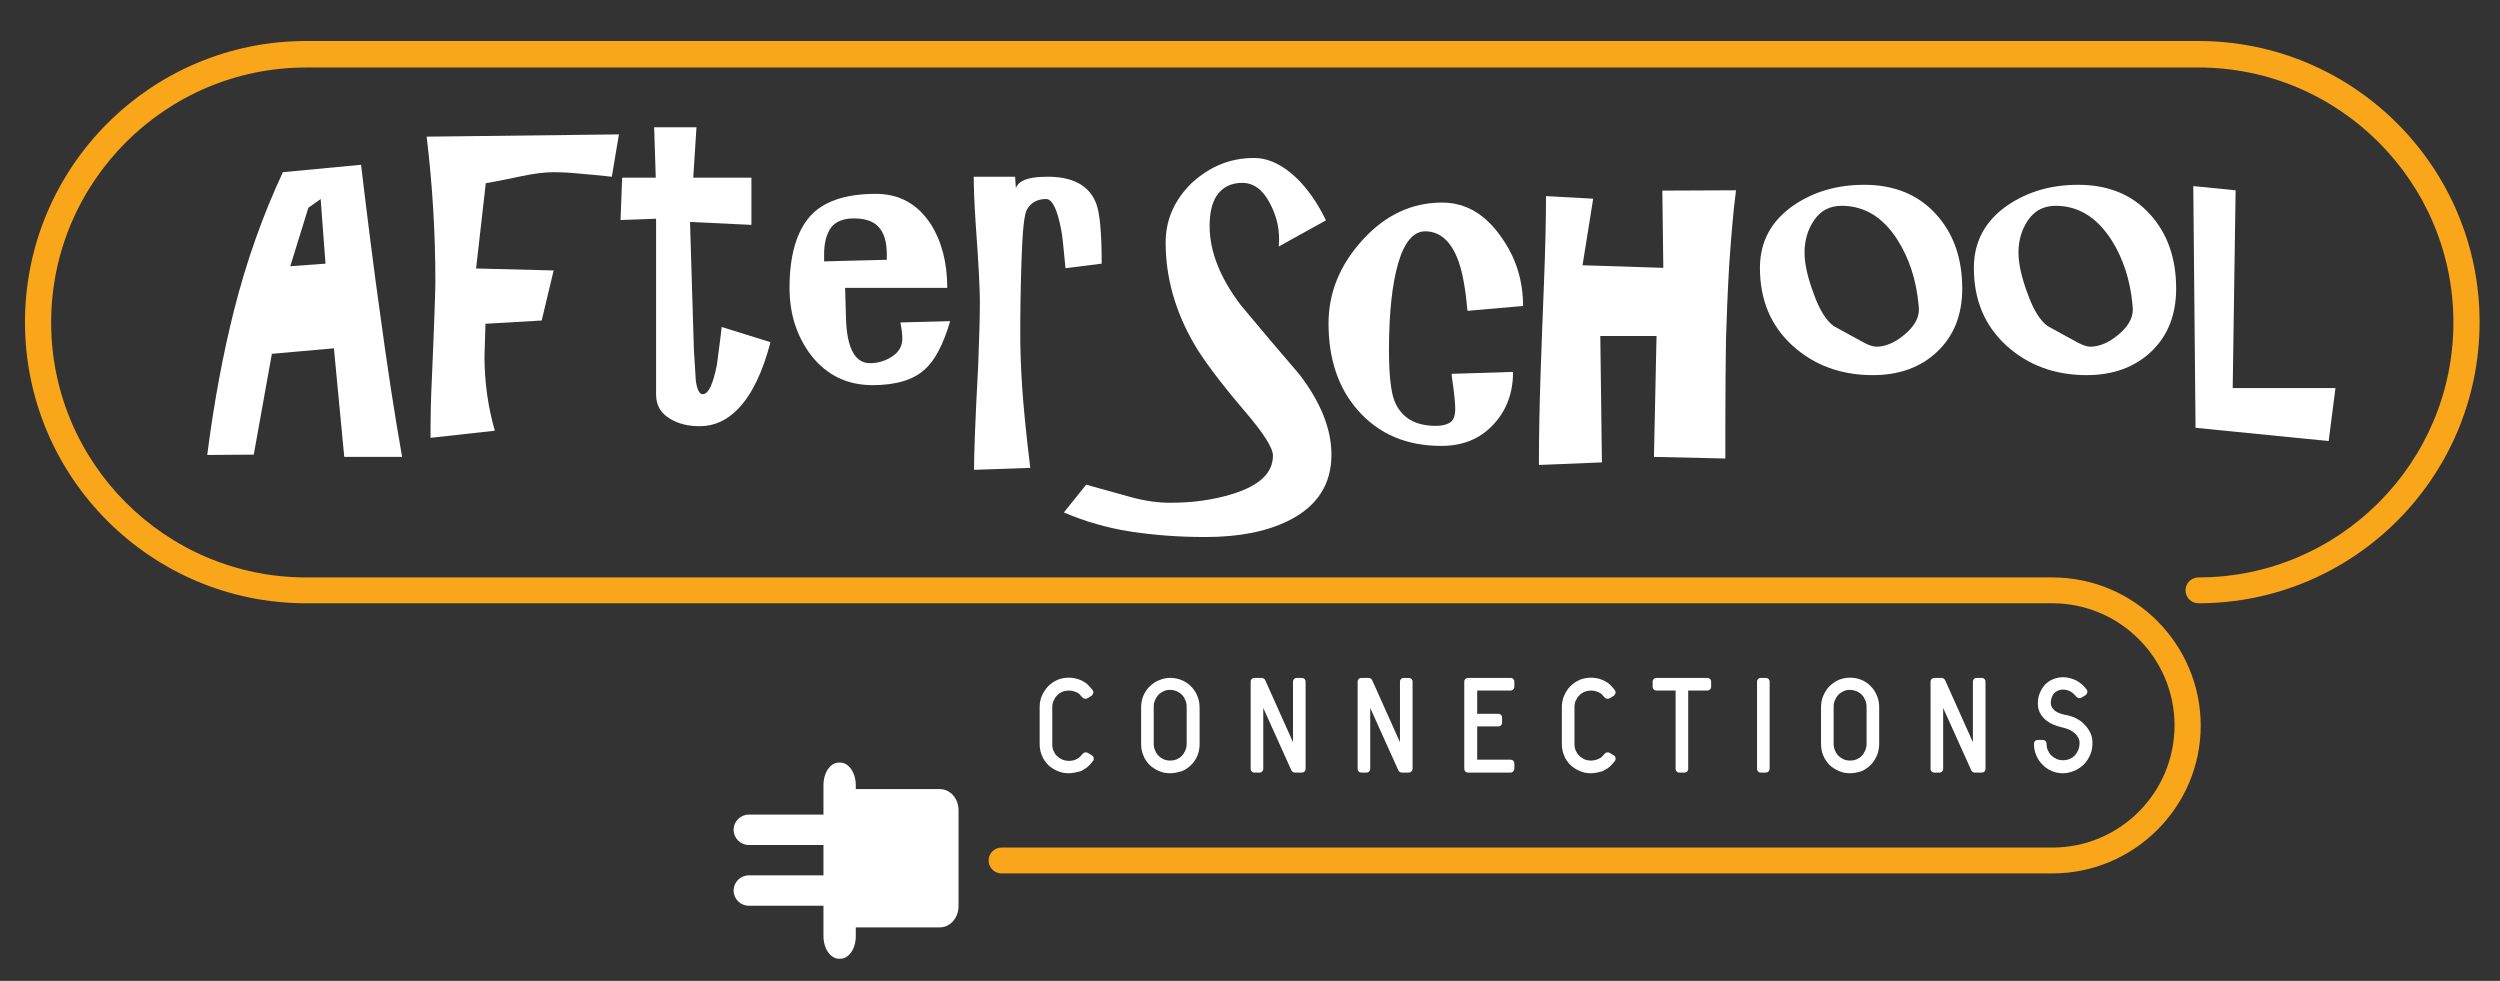 <?xml version="1.0" encoding="utf-8"?>
<!-- Generator: Adobe Illustrator 16.0.0, SVG Export Plug-In . SVG Version: 6.00 Build 0)  -->
<!DOCTYPE svg PUBLIC "-//W3C//DTD SVG 1.1//EN" "http://www.w3.org/Graphics/SVG/1.1/DTD/svg11.dtd">
<svg version="1.1" id="Layer_1" xmlns="http://www.w3.org/2000/svg" xmlns:xlink="http://www.w3.org/1999/xlink" x="0px" y="0px"
	 width="548px" height="215px" viewBox="31.5 286.5 548 215" enable-background="new 31.5 286.5 548 215" xml:space="preserve">
<rect x="31.5" y="286.5" width="548" height="215" fill="#333333" stroke="none"/>
<g>
	<g>
		<g>
			<path fill="#FFFFFF" d="M261.658,451.321c0.212,0.566,0.567,0.991,0.992,1.416c0.425,0.425,0.85,0.709,1.417,0.992
				c0.567,0.212,1.134,0.354,1.771,0.354c0.638,0,1.204-0.142,1.771-0.354c0.566-0.213,0.921-0.496,1.204-0.779
				s0.496-0.496,0.638-0.709l0.92,0.567c-0.212,0.283-0.425,0.566-0.779,0.921c-0.354,0.354-0.85,0.708-1.559,0.991
				c-0.708,0.283-1.417,0.425-2.196,0.425s-1.487-0.142-2.196-0.425s-1.275-0.708-1.771-1.204c-0.496-0.496-0.92-1.134-1.204-1.771
				c-0.283-0.709-0.425-1.417-0.425-2.267v-7.863c0-0.85,0.142-1.629,0.425-2.267c0.284-0.708,0.708-1.274,1.204-1.771
				c0.496-0.496,1.133-0.921,1.771-1.204c0.708-0.283,1.417-0.425,2.196-0.425s1.488,0.142,2.196,0.425
				c0.708,0.283,1.204,0.638,1.559,0.991c0.354,0.354,0.637,0.709,0.779,0.921l-0.92,0.567c-0.142-0.213-0.354-0.426-0.638-0.709
				s-0.708-0.566-1.204-0.779c-0.567-0.212-1.133-0.354-1.771-0.354c-0.637,0-1.204,0.142-1.771,0.354
				c-0.566,0.213-0.991,0.567-1.417,0.992c-0.425,0.425-0.708,0.85-0.992,1.417c-0.212,0.566-0.354,1.133-0.354,1.912v7.862
				C261.304,450.116,261.375,450.754,261.658,451.321z"/>
			<path fill="#FFFFFF" d="M265.767,455.996c-0.85,0-1.7-0.142-2.479-0.496s-1.488-0.779-2.054-1.346
				c-0.567-0.638-1.062-1.275-1.346-2.055c-0.354-0.778-0.496-1.629-0.496-2.62v-7.863c0-0.991,0.142-1.841,0.496-2.62
				c0.354-0.779,0.779-1.417,1.346-2.055c0.566-0.566,1.275-1.062,2.054-1.416c1.558-0.638,3.4-0.638,4.958,0
				c0.779,0.354,1.417,0.708,1.841,1.204c0.425,0.425,0.708,0.779,0.921,1.062c0.142,0.212,0.212,0.425,0.142,0.637
				c-0.071,0.213-0.212,0.426-0.354,0.567l-0.921,0.566c-0.354,0.213-0.85,0.142-1.133-0.213c-0.142-0.142-0.354-0.354-0.567-0.637
				c-0.212-0.213-0.496-0.426-0.991-0.567c-0.85-0.354-1.913-0.354-2.833,0c-0.425,0.213-0.85,0.426-1.133,0.779
				c-0.354,0.354-0.567,0.709-0.779,1.204c-0.212,0.426-0.283,0.921-0.283,1.559v7.862c0,0.567,0.071,1.134,0.283,1.559l0,0
				c0.212,0.425,0.425,0.85,0.779,1.134c0.354,0.354,0.708,0.566,1.204,0.778c0.85,0.354,1.913,0.354,2.833,0
				c0.425-0.212,0.779-0.425,0.992-0.637c0.283-0.284,0.425-0.496,0.566-0.638c0.283-0.354,0.779-0.425,1.133-0.213l0.921,0.566
				c0.212,0.143,0.354,0.354,0.354,0.567c0.071,0.212,0,0.495-0.142,0.638c-0.212,0.283-0.496,0.637-0.921,1.062
				c-0.425,0.425-1.062,0.85-1.841,1.204C267.467,455.783,266.617,455.996,265.767,455.996z"/>
		</g>
		<g>
			<path fill="#FFFFFF" d="M282.413,441.546c0-0.779,0.142-1.559,0.425-2.267c0.283-0.709,0.708-1.275,1.204-1.842
				c0.496-0.496,1.133-0.921,1.771-1.204c0.708-0.283,1.417-0.425,2.196-0.425s1.488,0.142,2.196,0.425
				c0.708,0.283,1.275,0.708,1.771,1.204c0.496,0.496,0.921,1.133,1.204,1.842c0.283,0.708,0.425,1.487,0.425,2.267v7.862
				c0,0.851-0.142,1.559-0.425,2.267c-0.283,0.709-0.708,1.275-1.204,1.842c-0.496,0.496-1.133,0.921-1.771,1.204
				c-0.708,0.283-1.417,0.425-2.196,0.425s-1.487-0.142-2.196-0.425s-1.275-0.708-1.771-1.204c-0.496-0.496-0.92-1.133-1.204-1.842
				c-0.283-0.708-0.425-1.487-0.425-2.267V441.546z M292.471,441.546c0-0.638-0.142-1.275-0.354-1.842s-0.567-1.062-0.992-1.487
				s-0.85-0.709-1.417-0.921c-0.567-0.213-1.133-0.354-1.771-0.354s-1.204,0.142-1.771,0.354c-0.566,0.212-0.992,0.566-1.417,0.921
				c-0.425,0.425-0.708,0.921-0.992,1.487c-0.212,0.566-0.354,1.204-0.354,1.842v7.862c0,0.638,0.142,1.275,0.354,1.842
				s0.567,1.062,0.992,1.487s0.85,0.709,1.417,0.921c0.567,0.213,1.133,0.354,1.771,0.354s1.204-0.142,1.771-0.354
				c0.566-0.212,0.992-0.566,1.417-0.921c0.425-0.425,0.708-0.921,0.992-1.487c0.212-0.566,0.354-1.204,0.354-1.842V441.546z"/>
			<path fill="#FFFFFF" d="M288.008,455.996c-0.85,0-1.7-0.142-2.479-0.496c-0.779-0.354-1.488-0.779-2.054-1.346
				c-0.567-0.566-1.062-1.275-1.346-2.055c-0.354-0.778-0.496-1.699-0.496-2.62v-7.863c0-0.92,0.142-1.771,0.496-2.62
				c0.354-0.779,0.779-1.488,1.417-2.055c0.566-0.566,1.275-1.062,2.054-1.346c1.629-0.708,3.4-0.638,4.958,0
				c0.779,0.354,1.488,0.779,2.054,1.417c0.567,0.566,1.062,1.274,1.346,2.054c0.354,0.779,0.496,1.7,0.496,2.621v7.862
				c0,0.921-0.142,1.771-0.496,2.621c-0.354,0.779-0.779,1.487-1.417,2.054c-0.566,0.567-1.275,1.062-2.054,1.347
				C289.708,455.783,288.858,455.996,288.008,455.996z M288.008,437.721c-0.496,0-0.992,0.071-1.417,0.283
				c-0.425,0.213-0.85,0.425-1.133,0.779c-0.354,0.354-0.567,0.708-0.779,1.204s-0.283,0.992-0.283,1.559v7.862
				c0,0.566,0.071,1.062,0.283,1.559s0.425,0.85,0.779,1.204c0.354,0.354,0.708,0.566,1.133,0.779c0.921,0.354,1.913,0.354,2.833,0
				c0.425-0.213,0.85-0.425,1.133-0.779c0.354-0.354,0.567-0.708,0.779-1.204s0.283-0.992,0.283-1.559v-7.862
				c0-0.566-0.071-1.062-0.283-1.559s-0.425-0.85-0.779-1.204c-0.354-0.354-0.708-0.566-1.133-0.779
				C289,437.862,288.504,437.721,288.008,437.721z"/>
		</g>
		<g>
			<path fill="#FFFFFF" d="M307.629,437.792v17.212h-1.062V435.95h1.487l7.722,17.212V435.95h1.062v19.054h-1.488L307.629,437.792z"
				/>
			<path fill="#FFFFFF" d="M316.838,455.854h-1.488c-0.354,0-0.637-0.213-0.779-0.496l-6.162-13.671v13.316
				c0,0.496-0.354,0.851-0.85,0.851h-1.062c-0.496,0-0.85-0.354-0.85-0.851V435.95c0-0.496,0.354-0.851,0.85-0.851h1.558
				c0.354,0,0.638,0.213,0.779,0.496l6.092,13.601V435.95c0-0.496,0.354-0.851,0.851-0.851h1.062c0.495,0,0.85,0.354,0.85,0.851
				v19.054C317.688,455.5,317.333,455.854,316.838,455.854z M315.917,454.154h0.07v-0.142h-0.07h-0.071L315.917,454.154z
				 M307.346,436.8v0.142h0.071c0.07,0,0.07,0,0.142,0l-0.071-0.142H307.346z"/>
		</g>
		<g>
			<path fill="#FFFFFF" d="M331.004,437.792v17.212h-1.062V435.95h1.559l7.721,17.212V435.95h1.062v19.054h-1.487L331.004,437.792z"
				/>
			<path fill="#FFFFFF" d="M340.283,455.854h-1.487c-0.354,0-0.638-0.213-0.779-0.496l-6.162-13.671v13.316
				c0,0.496-0.354,0.851-0.851,0.851h-1.062c-0.496,0-0.85-0.354-0.85-0.851V435.95c0-0.496,0.354-0.851,0.85-0.851h1.559
				c0.354,0,0.638,0.213,0.779,0.496l6.092,13.601V435.95c0-0.496,0.354-0.851,0.85-0.851h1.062c0.496,0,0.851,0.354,0.851,0.851
				v19.054C341.134,455.5,340.708,455.854,340.283,455.854z M339.362,454.154h0.071v-0.142h-0.071h-0.07L339.362,454.154z
				 M330.792,436.8v0.142h0.07c0.071,0,0.071,0,0.142,0l-0.07-0.142H330.792z"/>
		</g>
		<g>
			<path fill="#FFFFFF" d="M353.316,435.95h9.279v1.062h-8.146v6.8h5.454v1.062h-5.454v8.996h8.146v1.062h-9.279V435.95z"/>
			<path fill="#FFFFFF" d="M362.596,455.854h-9.279c-0.496,0-0.85-0.354-0.85-0.851V435.95c0-0.496,0.354-0.851,0.85-0.851h9.279
				c0.496,0,0.85,0.354,0.85,0.851v1.062c0,0.496-0.354,0.85-0.85,0.85H355.3v5.101h4.604c0.496,0,0.85,0.354,0.85,0.85v1.062
				c0,0.496-0.354,0.85-0.85,0.85H355.3v7.296h7.296c0.496,0,0.85,0.354,0.85,0.851v1.062
				C363.445,455.5,363.021,455.854,362.596,455.854z"/>
		</g>
		<g>
			<path fill="#FFFFFF" d="M376.125,451.321c0.213,0.566,0.566,0.991,0.991,1.416c0.426,0.425,0.851,0.709,1.417,0.992
				c0.566,0.212,1.134,0.354,1.771,0.354c0.638,0,1.205-0.142,1.771-0.354c0.566-0.213,0.991-0.496,1.204-0.779
				c0.283-0.283,0.496-0.496,0.638-0.709l0.921,0.567c-0.213,0.283-0.426,0.566-0.779,0.921c-0.354,0.354-0.921,0.708-1.559,0.991
				c-0.708,0.283-1.417,0.425-2.195,0.425c-0.779,0-1.488-0.142-2.196-0.425s-1.275-0.708-1.771-1.204
				c-0.496-0.496-0.921-1.134-1.204-1.771c-0.284-0.709-0.426-1.417-0.426-2.267v-7.863c0-0.85,0.142-1.629,0.426-2.267
				c0.283-0.708,0.708-1.274,1.204-1.771c0.495-0.496,1.133-0.921,1.771-1.204c0.708-0.283,1.417-0.425,2.196-0.425
				c0.778,0,1.487,0.142,2.195,0.425s1.204,0.638,1.559,0.991c0.354,0.354,0.638,0.709,0.779,0.921l-0.921,0.567
				c-0.142-0.213-0.354-0.426-0.638-0.709s-0.708-0.566-1.204-0.779c-0.566-0.212-1.134-0.354-1.771-0.354
				c-0.637,0-1.204,0.142-1.771,0.354c-0.566,0.213-0.991,0.567-1.417,0.992c-0.425,0.425-0.708,0.85-0.991,1.417
				c-0.213,0.566-0.354,1.133-0.354,1.912v7.862C375.771,450.116,375.842,450.754,376.125,451.321z"/>
			<path fill="#FFFFFF" d="M380.233,455.996c-0.851,0-1.7-0.142-2.479-0.496s-1.487-0.779-2.054-1.346
				c-0.567-0.566-1.062-1.275-1.346-2.055c-0.354-0.778-0.496-1.629-0.496-2.62v-7.863c0-0.991,0.142-1.841,0.496-2.62
				c0.354-0.779,0.778-1.488,1.346-2.055c0.566-0.566,1.274-1.062,2.054-1.416c1.559-0.638,3.4-0.638,4.959,0
				c0.778,0.354,1.416,0.708,1.841,1.204c0.426,0.425,0.709,0.779,0.921,1.062c0.142,0.212,0.213,0.425,0.142,0.637
				c-0.07,0.213-0.212,0.426-0.354,0.567l-0.921,0.566c-0.354,0.213-0.851,0.142-1.134-0.213c-0.142-0.142-0.354-0.354-0.566-0.637
				c-0.142-0.143-0.425-0.354-0.991-0.567c-0.851-0.354-1.913-0.354-2.834,0c-0.425,0.213-0.85,0.426-1.133,0.779
				c-0.354,0.354-0.567,0.709-0.779,1.134c-0.213,0.425-0.283,0.921-0.283,1.559v7.862c0,0.566,0.07,1.133,0.283,1.558l0,0
				c0.212,0.426,0.425,0.851,0.779,1.134c0.354,0.354,0.708,0.566,1.133,0.779c0.921,0.354,1.913,0.354,2.834,0
				c0.566-0.213,0.85-0.425,0.991-0.566c0.283-0.284,0.425-0.496,0.566-0.638c0.283-0.354,0.779-0.425,1.134-0.213l0.921,0.566
				c0.212,0.143,0.354,0.354,0.354,0.567c0.071,0.212,0,0.495-0.142,0.638c-0.212,0.283-0.495,0.637-0.921,1.062
				c-0.425,0.425-1.062,0.85-1.841,1.204C381.934,455.783,381.083,455.996,380.233,455.996z"/>
		</g>
		<g>
			<path fill="#FFFFFF" d="M394.612,435.95h11.121v1.062h-5.029v17.991h-1.062v-17.991h-5.029V435.95L394.612,435.95z"/>
			<path fill="#FFFFFF" d="M400.704,455.854h-1.062c-0.496,0-0.85-0.354-0.85-0.851v-17.142h-4.18c-0.496,0-0.85-0.354-0.85-0.85
				v-1.062c0-0.496,0.354-0.851,0.85-0.851h11.121c0.496,0,0.85,0.354,0.85,0.851v1.062c0,0.495-0.354,0.85-0.85,0.85h-4.18v17.142
				C401.554,455.5,401.2,455.854,400.704,455.854z"/>
		</g>
		<g>
			<path fill="#FFFFFF" d="M417.421,435.95h1.062v19.054h-1.062V435.95z"/>
			<path fill="#FFFFFF" d="M418.554,455.854h-1.062c-0.495,0-0.85-0.354-0.85-0.851V435.95c0-0.496,0.354-0.851,0.85-0.851h1.062
				c0.496,0,0.851,0.354,0.851,0.851v19.054C419.404,455.5,418.979,455.854,418.554,455.854z"/>
		</g>
		<g>
			<path fill="#FFFFFF" d="M431.445,441.546c0-0.779,0.143-1.559,0.426-2.267c0.283-0.709,0.708-1.275,1.204-1.842
				c0.495-0.496,1.133-0.921,1.771-1.204c0.708-0.283,1.417-0.425,2.196-0.425c0.778,0,1.487,0.142,2.195,0.425
				s1.275,0.708,1.771,1.204c0.496,0.496,0.921,1.133,1.205,1.842c0.283,0.708,0.425,1.487,0.425,2.267v7.862
				c0,0.851-0.142,1.559-0.425,2.267c-0.284,0.709-0.709,1.275-1.205,1.842c-0.495,0.496-1.133,0.921-1.771,1.204
				c-0.708,0.283-1.417,0.425-2.195,0.425c-0.779,0-1.488-0.142-2.196-0.425s-1.275-0.708-1.771-1.204
				c-0.496-0.496-0.921-1.133-1.204-1.842c-0.283-0.708-0.426-1.487-0.426-2.267V441.546z M441.504,441.546
				c0-0.638-0.142-1.275-0.354-1.842c-0.213-0.566-0.567-1.062-0.992-1.487s-0.85-0.709-1.417-0.921
				c-0.566-0.213-1.133-0.354-1.771-0.354s-1.204,0.142-1.771,0.354c-0.567,0.212-0.992,0.566-1.417,0.921
				c-0.425,0.425-0.708,0.921-0.991,1.487c-0.213,0.566-0.354,1.204-0.354,1.842v7.862c0,0.638,0.142,1.275,0.354,1.842
				c0.212,0.566,0.566,1.062,0.991,1.487s0.921,0.709,1.417,0.921c0.566,0.213,1.133,0.354,1.771,0.354s1.204-0.142,1.771-0.354
				c0.567-0.212,0.992-0.566,1.417-0.921c0.425-0.425,0.708-0.921,0.992-1.487c0.212-0.566,0.354-1.204,0.354-1.842V441.546z"/>
			<path fill="#FFFFFF" d="M437.042,455.996c-0.851,0-1.7-0.142-2.479-0.496s-1.487-0.779-2.055-1.346
				c-0.566-0.638-1.062-1.275-1.346-2.055c-0.354-0.778-0.495-1.699-0.495-2.62v-7.863c0-0.92,0.142-1.771,0.495-2.62
				c0.354-0.779,0.779-1.488,1.346-2.055c0.567-0.566,1.275-1.062,2.055-1.416c1.559-0.638,3.4-0.638,4.958,0
				c0.779,0.354,1.487,0.778,2.055,1.416c0.566,0.566,1.062,1.275,1.346,2.055c0.354,0.779,0.496,1.699,0.496,2.62v7.863
				c0,0.921-0.142,1.771-0.496,2.62c-0.354,0.779-0.779,1.488-1.346,2.055s-1.275,1.062-2.055,1.417
				C438.741,455.783,437.892,455.996,437.042,455.996z M437.042,437.721c-0.496,0-0.992,0.071-1.417,0.283
				c-0.425,0.213-0.85,0.425-1.134,0.779c-0.354,0.354-0.566,0.708-0.778,1.204c-0.213,0.425-0.284,0.992-0.284,1.559v7.862
				c0,0.566,0.071,1.062,0.284,1.559c0.212,0.496,0.425,0.85,0.778,1.204c0.354,0.354,0.709,0.566,1.134,0.779
				c0.85,0.354,1.983,0.354,2.833,0c0.425-0.213,0.851-0.425,1.134-0.779c0.354-0.354,0.566-0.708,0.779-1.204
				c0.212-0.496,0.283-0.992,0.283-1.559v-7.862c0-0.566-0.071-1.062-0.283-1.559c-0.213-0.496-0.426-0.85-0.779-1.204
				c-0.354-0.354-0.709-0.566-1.134-0.779C438.033,437.862,437.537,437.721,437.042,437.721z"/>
		</g>
		<g>
			<path fill="#FFFFFF" d="M456.662,437.792v17.212H455.6V435.95h1.488l7.721,17.212V435.95h1.062v19.054h-1.487L456.662,437.792z"
				/>
			<path fill="#FFFFFF" d="M465.871,455.854h-1.487c-0.354,0-0.638-0.213-0.779-0.496l-6.163-13.671v13.316
				c0,0.496-0.354,0.851-0.85,0.851h-1.062c-0.496,0-0.851-0.354-0.851-0.851V435.95c0-0.496,0.354-0.851,0.851-0.851h1.559
				c0.354,0,0.637,0.213,0.778,0.496l6.092,13.601V435.95c0-0.496,0.354-0.851,0.851-0.851h1.062c0.495,0,0.85,0.354,0.85,0.851
				v19.054C466.721,455.5,466.366,455.854,465.871,455.854z M464.95,454.154h0.07v-0.142h-0.07h-0.071L464.95,454.154z
				 M456.379,436.8v0.142h0.071c0.07,0,0.07,0,0.142,0l-0.071-0.142H456.379z"/>
		</g>
		<g>
			<path fill="#FFFFFF" d="M488.184,449.408c0-0.566-0.142-1.062-0.354-1.559c-0.213-0.495-0.566-0.85-0.991-1.204
				c-0.426-0.354-0.921-0.638-1.417-0.921c-0.566-0.212-1.134-0.425-1.771-0.566c-0.638-0.142-1.205-0.283-1.771-0.566
				s-1.062-0.566-1.487-0.921s-0.779-0.85-0.991-1.346c-0.284-0.496-0.354-1.062-0.354-1.629c0-0.709,0.142-1.347,0.354-1.983
				c0.212-0.567,0.566-1.134,0.991-1.559s0.921-0.779,1.487-0.992c0.566-0.212,1.134-0.354,1.771-0.354
				c0.92,0,1.771,0.212,2.55,0.638c0.779,0.425,1.416,0.991,1.912,1.699l-0.921,0.567c-0.425-0.567-0.921-0.992-1.559-1.346
				c-0.637-0.354-1.274-0.496-2.054-0.496c-0.496,0-0.921,0.07-1.346,0.283c-0.425,0.212-0.779,0.425-1.134,0.779
				c-0.354,0.354-0.566,0.708-0.779,1.204c-0.212,0.496-0.283,0.991-0.283,1.559c0,0.425,0.071,0.85,0.283,1.204
				c0.213,0.354,0.496,0.708,0.851,0.991s0.779,0.496,1.204,0.708c0.425,0.213,0.921,0.354,1.417,0.426
				c0.778,0.142,1.487,0.354,2.125,0.637c0.637,0.284,1.204,0.709,1.699,1.134c0.496,0.496,0.851,0.991,1.134,1.559
				c0.283,0.566,0.425,1.204,0.425,1.912c0,0.851-0.142,1.559-0.425,2.267c-0.283,0.709-0.708,1.275-1.204,1.842
				c-0.496,0.496-1.134,0.921-1.771,1.204c-0.709,0.283-1.417,0.425-2.196,0.425s-1.487-0.142-2.195-0.425
				c-0.709-0.283-1.275-0.708-1.771-1.204s-0.921-1.133-1.204-1.771c-0.283-0.709-0.425-1.417-0.425-2.125h1.062
				c0,0.638,0.142,1.204,0.354,1.771c0.212,0.566,0.566,0.992,0.991,1.417s0.851,0.708,1.417,0.991
				c0.566,0.213,1.133,0.354,1.771,0.354s1.204-0.142,1.771-0.354c0.567-0.212,0.992-0.566,1.417-0.921
				c0.425-0.425,0.708-0.921,0.992-1.487C488.042,450.684,488.184,450.116,488.184,449.408z"/>
			<path fill="#FFFFFF" d="M483.721,455.996c-0.85,0-1.7-0.142-2.479-0.496c-0.778-0.354-1.487-0.779-2.054-1.417
				c-0.566-0.566-1.062-1.274-1.346-2.054c-0.354-0.779-0.496-1.629-0.496-2.479c0-0.496,0.354-0.85,0.85-0.85h1.062
				c0.496,0,0.851,0.354,0.851,0.85s0.07,0.992,0.283,1.417s0.425,0.85,0.779,1.133c0.354,0.354,0.708,0.567,1.133,0.779
				c0.921,0.354,1.913,0.354,2.834,0c0.425-0.212,0.85-0.425,1.133-0.779c0.354-0.354,0.567-0.708,0.779-1.204
				c0.213-0.495,0.283-0.991,0.283-1.558c0-0.426-0.07-0.779-0.283-1.134c-0.212-0.354-0.425-0.708-0.779-0.991
				c-0.354-0.284-0.708-0.567-1.204-0.779c-0.496-0.213-0.991-0.354-1.559-0.496c-0.708-0.142-1.346-0.354-1.982-0.638
				c-0.638-0.283-1.205-0.638-1.7-1.062c-0.496-0.425-0.921-0.991-1.204-1.559c-0.283-0.566-0.426-1.274-0.426-1.983
				c0-0.85,0.143-1.629,0.426-2.267c0.283-0.708,0.637-1.274,1.133-1.841c0.496-0.496,1.062-0.921,1.771-1.205
				c1.699-0.708,3.541-0.495,5.1,0.284c0.921,0.495,1.629,1.133,2.267,1.983c0.142,0.212,0.213,0.425,0.142,0.637
				c-0.07,0.213-0.142,0.426-0.354,0.567l-0.921,0.566c-0.354,0.212-0.85,0.142-1.133-0.213c-0.354-0.425-0.779-0.85-1.275-1.133
				c-0.779-0.425-1.842-0.567-2.691-0.213c-0.354,0.142-0.638,0.354-0.85,0.566c-0.283,0.284-0.426,0.567-0.567,0.921
				c-0.142,0.354-0.212,0.779-0.212,1.275c0,0.283,0.07,0.566,0.212,0.85s0.354,0.496,0.638,0.779
				c0.283,0.213,0.638,0.425,0.992,0.566c0.425,0.143,0.85,0.284,1.204,0.354c0.85,0.142,1.629,0.354,2.337,0.708
				c0.709,0.354,1.417,0.779,1.913,1.347c0.566,0.566,0.991,1.133,1.346,1.841c0.354,0.709,0.496,1.488,0.496,2.268
				c0,0.92-0.142,1.771-0.496,2.62c-0.354,0.779-0.779,1.487-1.346,2.055c-0.566,0.566-1.275,1.062-2.055,1.416
				C485.421,455.783,484.57,455.996,483.721,455.996z"/>
		</g>
	</g>
	<path fill="#FFFFFF" d="M237.504,489.783h-18.417v1.913c0,2.762-1.487,4.958-3.4,4.958h-0.283c-1.842,0-3.4-2.196-3.4-4.958v-6.659
		h-16.363c-1.842,0-3.329-1.487-3.329-3.329s1.487-3.329,3.329-3.329h16.363v-6.658h-16.363c-1.842,0-3.329-1.487-3.329-3.329
		s1.487-3.329,3.329-3.329h16.363v-6.446c0-2.762,1.487-4.958,3.4-4.958h0.283c1.842,0,3.4,2.196,3.4,4.958v0.851h18.417
		c2.267,0,4.108,2.054,4.108,4.604v21.038C241.612,487.729,239.771,489.783,237.504,489.783z"/>
	<g>
		<path fill="#FFFFFF" d="M87.125,386.154l-10.2,0.071c1.488-11.617,3.471-22.171,5.879-31.733
			c2.763-10.908,6.375-20.967,10.696-30.246l17.142-1.629c1.417,11.9,2.763,22.596,4.108,32.158
			c1.629,12.042,3.258,22.667,4.888,31.875h-12.679l-2.267-23.8l-13.6,1.204L87.125,386.154z M95.129,344.858l7.721-0.567
			l-1.062-14.167l-2.692,1.913L95.129,344.858z"/>
		<path fill="#FFFFFF" d="M125.871,382.471c0-4.25,0.071-8.5,0.284-12.75c0.566-12.75,0.779-19.904,0.779-21.462
			c0-10.625-0.637-21.25-1.912-31.804l42.146-0.496l-1.558,9.279c-2.833-0.283-5.312-0.566-7.367-0.708
			c-2.054-0.213-3.896-0.284-5.525-0.284c-1.771,0-4.038,0.284-6.8,0.85c-2.762,0.567-5.383,1.133-7.933,1.559l-2.125,18.7l17,0.425
			l-2.621,10.979l-12.325,0.708l-0.212,7.154c0,5.667,0.779,11.121,2.267,16.292L125.871,382.471z"/>
		<path fill="#FFFFFF" d="M167.875,325.45h7.367l-0.354-11.05h9.279l-0.708,11.05h12.75v10.341l-13.458-0.637l0.85,28.05
			c0.142,2.337,0.283,4.604,0.425,6.8c0.283,1.912,0.779,2.904,1.488,2.904c1.275,0,2.267-2.125,3.117-6.375
			c0.637-4.746,0.991-7.508,1.062-8.358l10.696,3.33c-1.7,6.517-4.038,11.404-7.013,14.521c-2.479,2.621-5.312,3.896-8.5,3.896
			c-2.479,0-4.604-0.496-6.375-1.559c-2.125-1.204-3.188-2.975-3.188-5.383v-38.533l-7.792,0.283L167.875,325.45z"/>
		<path fill="#FFFFFF" d="M204.566,349.604c0-7.012,1.488-12.183,4.392-15.583c2.904-3.33,7.721-5.029,14.521-5.029
			c5.242,0,9.208,2.267,12.113,6.729c2.337,3.754,3.542,8.358,3.542,13.883H216.75c0.071,2.409,0.142,4.817,0.212,7.296
			c0.283,6.092,2.054,9.208,5.242,9.208c1.771,0,3.4-0.496,4.888-1.488c1.487-0.992,2.196-2.267,2.196-3.896
			c0-0.992-0.142-2.196-0.425-3.542l10.909-0.283c-1.488,5.1-3.33,8.571-5.525,10.554c-2.55,2.337-6.375,3.471-11.475,3.471
			c-5.596,0-10.059-2.196-13.458-6.517C206.196,360.3,204.566,355.413,204.566,349.604z M212.146,343.796l13.742-0.354v-1.204
			c0-2.621-0.567-4.604-1.7-5.879c-1.133-1.346-2.975-1.983-5.525-1.983c-2.337,0-4.038,0.708-5.029,2.054
			c-0.992,1.417-1.487,3.329-1.487,5.808V343.796z"/>
		<path fill="#FFFFFF" d="M246.288,352.579c0-2.691-0.283-8.429-0.921-17.071c-0.283-4.392-0.425-7.792-0.425-10.271h9.066
			l0.283,4.108l-0.212-0.85c0-1.062,0.567-1.841,1.7-2.408c1.133-0.566,2.904-0.85,5.383-0.85c5.596,0,9.137,1.983,10.625,5.879
			c0.779,1.983,1.204,6.375,1.204,13.175l-7.933,0.992c-0.425-4.533-0.708-7.296-0.921-8.288c-0.85-4.604-1.983-6.871-3.329-6.871
			c-1.913,0-3.33,0.779-4.179,2.267c-0.638,1.062-0.992,4.675-1.205,10.979c-0.212,6.233-0.283,11.688-0.283,16.221
			c0,3.612,0.142,7.579,0.425,11.829c0.283,4.25,0.85,10.129,1.771,17.637l-12.325,0.425c0-3.613,0.283-11.333,0.92-23.092
			C246.146,360.583,246.288,355.979,246.288,352.579z"/>
		<path fill="#FFFFFF" d="M306.354,321.129c3.258,0,6.445,1.559,9.562,4.604c2.337,2.337,4.462,5.383,6.233,9.066l-10.342,5.738
			l0.07-1.629c0-2.691-0.638-5.242-1.983-7.792c-1.558-3.046-3.612-4.533-6.091-4.533c-2.55,0-4.392,0.992-5.667,2.904
			c-0.992,1.559-1.488,3.754-1.488,6.517c0,5.667,2.337,11.475,6.871,17.425c4.25,5.1,8.5,10.129,12.821,15.158
			c4.675,6.092,7.013,11.971,7.013,17.567c0,6.517-3.117,11.333-9.351,14.45c-4.816,2.408-10.908,3.612-18.275,3.612
			c-5.879,0-11.333-0.425-16.433-1.204c-5.029-0.779-9.917-2.196-14.592-4.18l4.888-6.091c3.046,0.85,6.162,1.7,9.421,2.621
			c3.258,0.921,6.233,1.346,8.996,1.346c4.958,0,9.492-0.637,13.6-1.912c5.95-1.842,8.925-4.604,8.925-8.429
			c0-1.7-2.054-4.888-6.092-9.633c-5.454-6.375-9.208-11.404-11.333-15.087c-4.038-7.083-6.092-14.379-6.092-21.958
			c0-5.029,1.913-9.35,5.737-13.104C296.721,322.971,301.183,321.129,306.354,321.129z"/>
		<path fill="#FFFFFF" d="M365.358,353.571l-12.184,1.062c-0.425-4.746-1.062-8.288-1.912-10.696
			c-1.559-4.462-4.038-6.729-7.367-6.729c-2.55,0-4.533,2.337-5.879,6.871c-1.346,4.604-2.054,10.979-2.054,19.196
			c0,5.383,0.425,9.067,1.204,11.121c1.487,3.612,4.462,5.454,9.066,5.454c1.417,0,2.479-0.284,3.188-0.779s1.062-1.487,1.062-2.833
			c0-1.275-0.142-2.762-0.354-4.392c-0.212-1.629-0.425-2.833-0.425-3.4l13.458-0.425c0,4.675-1.487,8.571-4.392,11.617
			c-2.904,3.116-6.729,4.604-11.333,4.604c-7.65,0-13.742-2.621-18.275-7.792c-4.32-4.888-6.445-11.263-6.445-19.054
			c0-6.729,2.479-12.821,7.438-18.275c4.958-5.454,10.767-8.216,17.425-8.216c5.241,0,9.562,2.55,13.104,7.721
			C363.8,343.017,365.358,348.046,365.358,353.571z"/>
		<path fill="#FFFFFF" d="M394.046,386.65l0.566-26.492h-12.325l0.354,27.696l-13.812,0.567c0-6.517,0.142-13.104,0.354-19.621
			c0.212-6.517,0.495-13.458,0.779-20.825c0.283-7.367,0.425-13.529,0.425-18.488l10.342,0.567l-2.338,14.592l17.708,0.566
			l-0.212-16.929l16.149-0.071c-0.637,4.817-1.062,10.271-1.487,16.292c-0.354,6.021-0.566,11.475-0.708,16.362
			c-0.071,4.888-0.142,11.121-0.142,18.771v7.367L394.046,386.65z"/>
		<path fill="#FFFFFF" d="M442,368.729c-7.013,0-12.892-2.196-17.638-6.517c-4.746-4.392-7.083-9.987-7.083-17
			c0-5.737,2.479-10.342,7.438-13.742c4.392-2.975,9.491-4.462,15.441-4.462c6.517,0,11.759,2.125,15.654,6.375
			s5.809,9.704,5.809,16.362c0,5.809-1.842,10.413-5.525,13.883C452.483,367.029,447.809,368.729,442,368.729z M435.2,331.612
			c-2.621,0-4.604,1.062-6.021,3.117c-1.416,2.054-2.125,4.462-2.125,7.154c0,2.337,0.638,5.312,1.983,8.925
			c1.275,3.612,2.763,5.95,4.392,7.154l4.25,2.337c0.354,0.213,1.205,0.638,2.479,1.346c1.062,0.566,1.983,0.85,2.621,0.85
			c1.983,0,4.037-0.85,6.162-2.621s3.188-3.612,3.188-5.525l-0.07-0.992c-0.496-5.454-2.055-10.2-4.604-14.237
			C444.267,334.092,440.158,331.612,435.2,331.612z"/>
		<path fill="#FFFFFF" d="M488.892,368.729c-7.013,0-12.892-2.196-17.638-6.517c-4.746-4.392-7.083-9.987-7.083-17
			c0-5.737,2.479-10.342,7.438-13.742c4.392-2.975,9.491-4.462,15.441-4.462c6.517,0,11.759,2.125,15.654,6.375
			s5.809,9.704,5.809,16.362c0,5.809-1.842,10.413-5.525,13.883C499.375,367.029,494.629,368.729,488.892,368.729z M482.092,331.612
			c-2.621,0-4.604,1.062-6.021,3.117c-1.416,2.054-2.125,4.462-2.125,7.154c0,2.337,0.638,5.312,1.983,8.925
			c1.275,3.612,2.763,5.95,4.392,7.154l4.25,2.337c0.354,0.213,1.205,0.638,2.479,1.346c1.062,0.566,1.983,0.85,2.621,0.85
			c1.983,0,4.037-0.85,6.162-2.621s3.188-3.612,3.188-5.525l-0.07-0.992c-0.496-5.454-2.055-10.2-4.604-14.237
			C491.088,334.092,487.05,331.612,482.092,331.612z"/>
		<path fill="#FFFFFF" d="M512.267,327.292l9.279,0.921l-0.638,43.35h22.525l-1.488,11.617l-29.183-2.904L512.267,327.292z"/>
	</g>
	<g>
		<path fill="#FAA61A" d="M481.383,477.954h-230.35c-1.558,0-2.833-1.274-2.833-2.833s1.275-2.834,2.833-2.834h230.35
			c14.733,0,26.775-11.971,26.775-26.774c0-14.805-12.042-26.775-26.775-26.775H98.6c-34,0-61.625-27.625-61.625-61.625
			S64.6,295.487,98.6,295.487h414.8c34,0,61.625,27.625,61.625,61.625S547.4,418.737,513.4,418.737
			c-1.559,0-2.834-1.274-2.834-2.833s1.275-2.833,2.834-2.833c30.812,0,55.887-25.075,55.887-55.888s-25.074-55.888-55.887-55.888
			H98.6c-30.812,0-55.888,25.075-55.888,55.888s25.075,55.888,55.888,55.888h382.784c17.92,0,32.512,14.591,32.512,32.512
			C513.896,463.362,499.304,477.954,481.383,477.954z"/>
	</g>
</g>
</svg>
